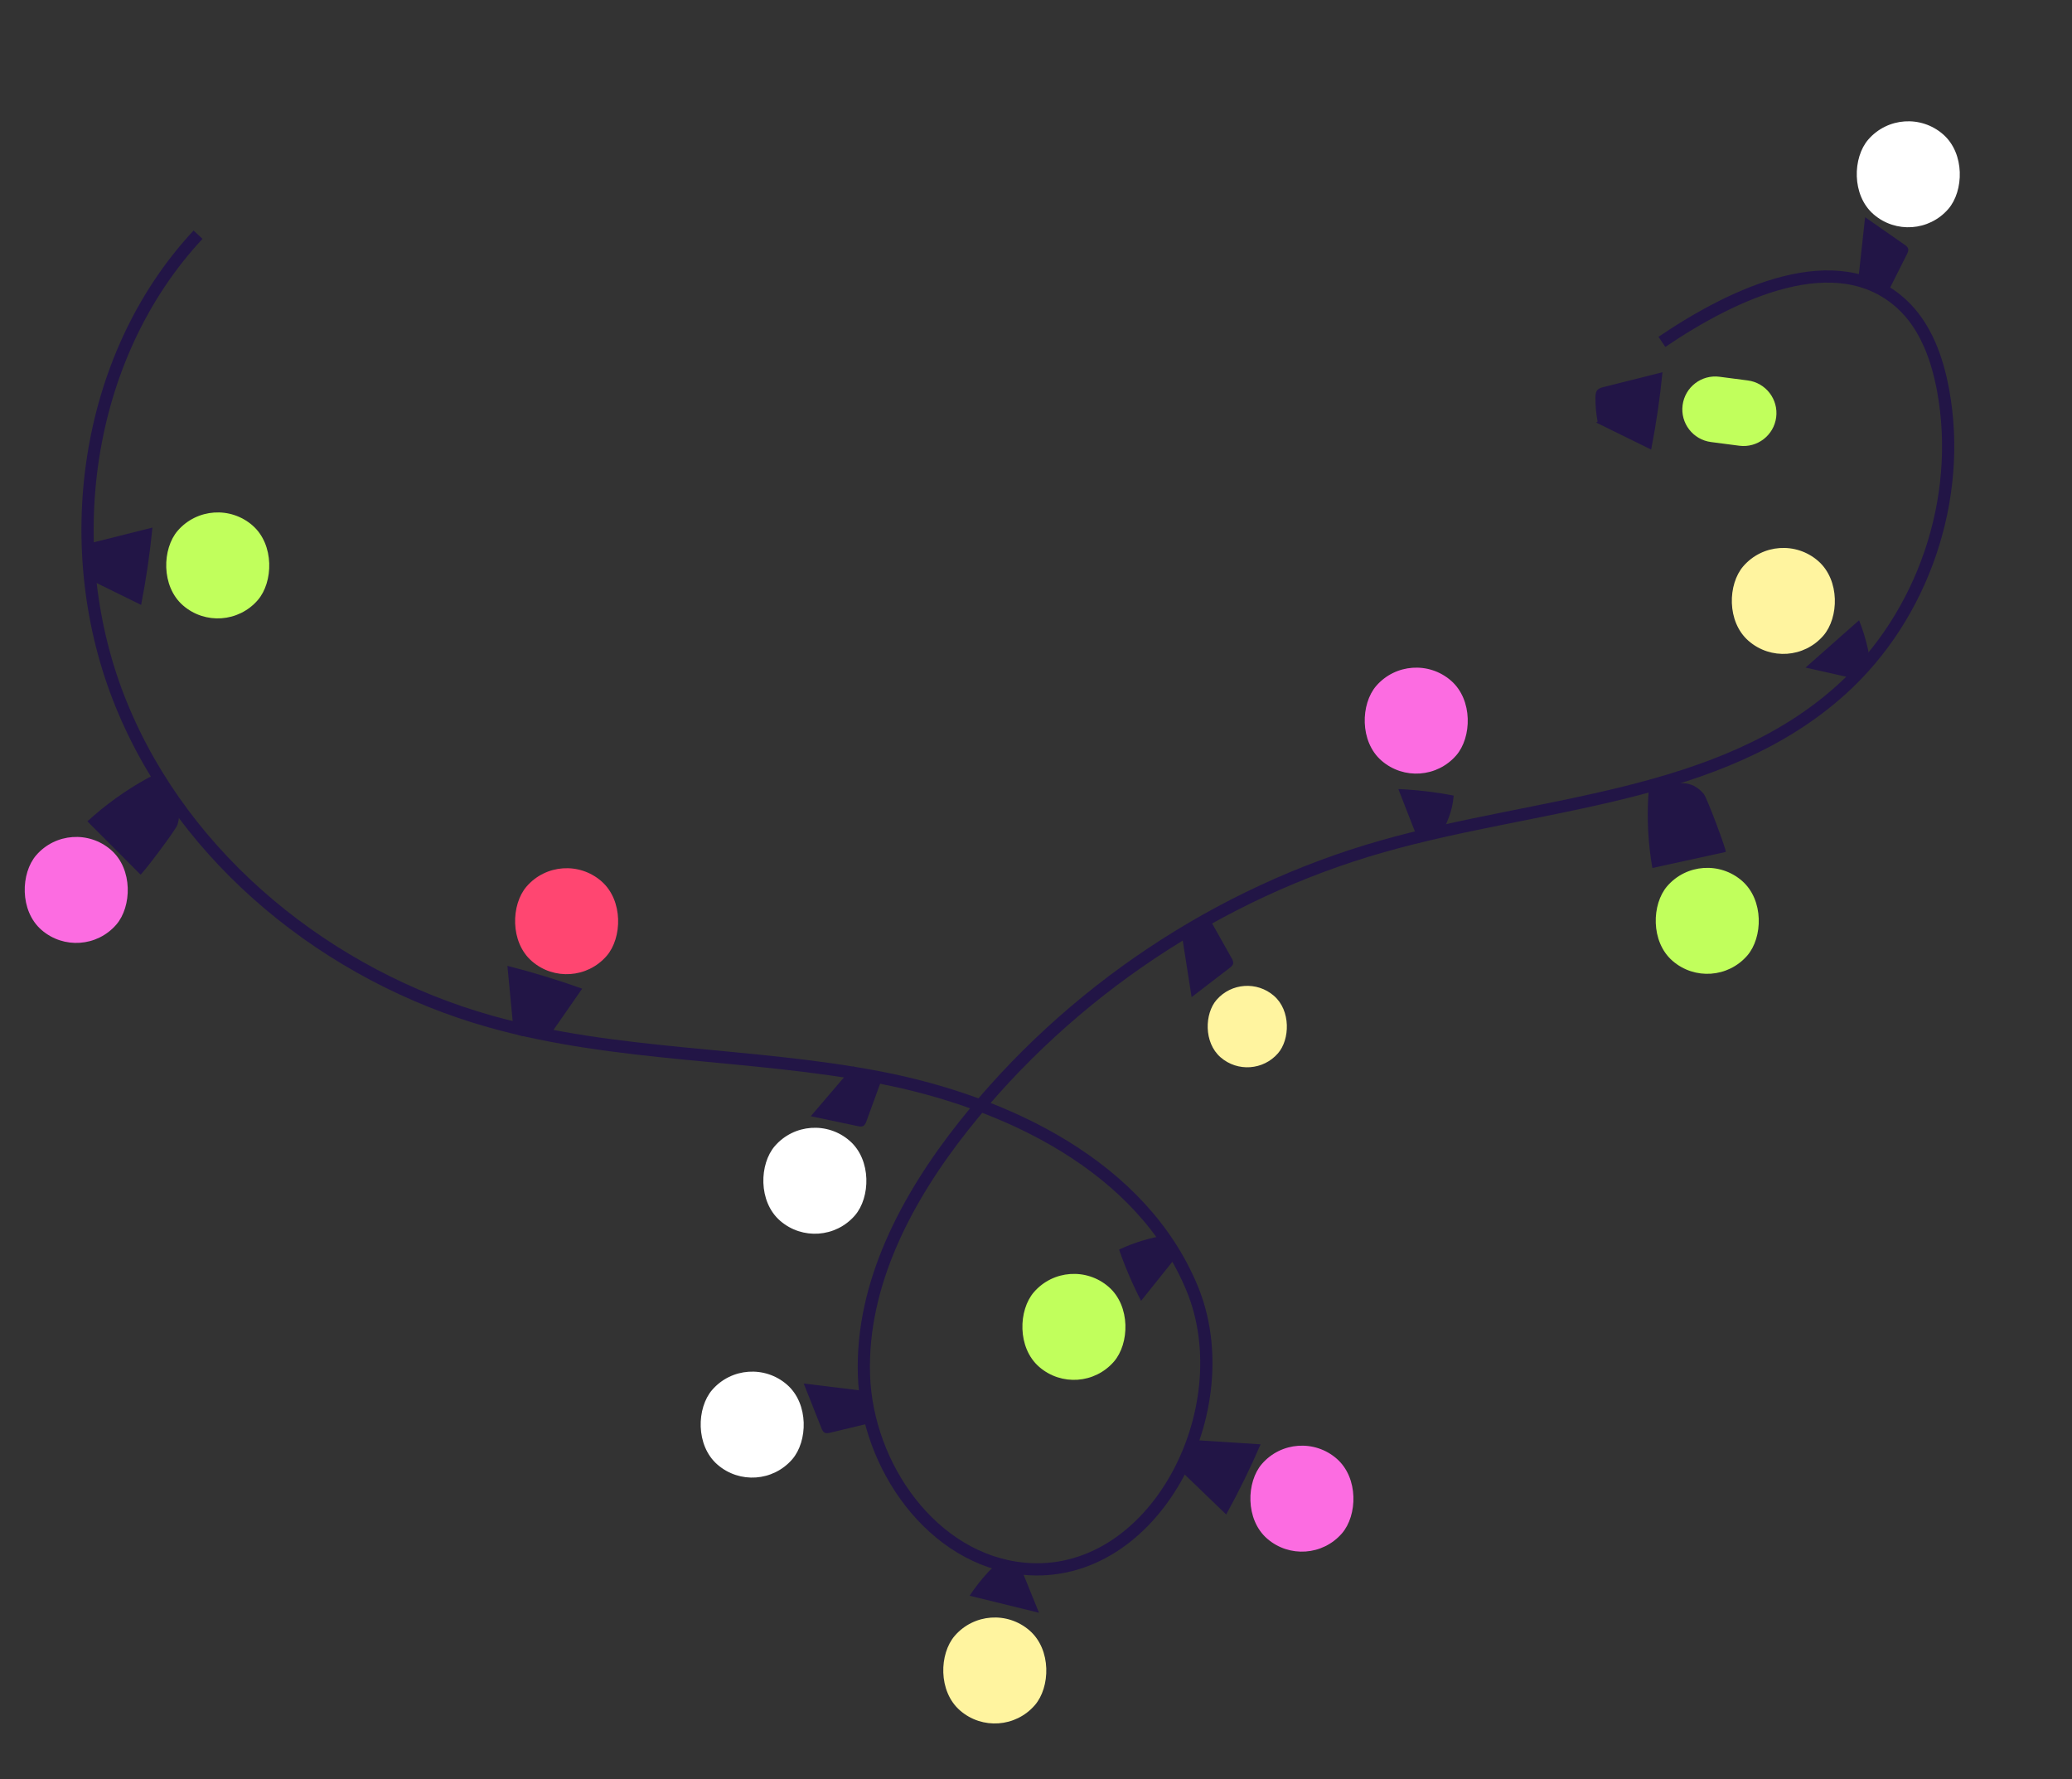 <?xml version="1.0" encoding="UTF-8"?> <svg xmlns="http://www.w3.org/2000/svg" width="509" height="437" viewBox="0 0 509 437" fill="none"><rect x="0" y="0" width="509" height="437" fill="#333333" stroke="none"/><path d="M408.26 83.967C426.079 71.889 451.238 60.106 467.127 74.629C473.057 80.049 475.917 88.071 477.358 95.971C482.196 122.502 472.43 151.235 452.424 169.32C422.595 196.29 378.287 196.865 339.605 207.854C299.309 219.299 262.79 243.672 236.759 276.492C222.81 294.078 211.506 315.266 212.235 337.7C212.964 360.135 229.094 383.091 251.436 385.274C283.492 388.404 305.165 346.165 292.845 316.408C280.523 286.65 247.639 270.687 216.008 264.607C184.381 258.527 151.475 259.608 120.471 250.891C80.805 239.739 45.434 211.297 29.839 173.159C14.243 135.02 20.558 87.782 48.649 57.64" stroke="#221546" stroke-width="3" stroke-miterlimit="10"></path><path d="M290.385 361.517L301.222 371.966C304.313 366.361 307.137 360.607 309.673 354.729C304.728 354.409 299.781 354.087 294.835 353.767C294.251 353.729 293.627 353.7 293.126 354.001C292.556 354.341 292.29 355.011 292.084 355.64C291.467 357.519 291.034 359.457 290.793 361.42" fill="#221546"></path><path d="M289.291 308.276L280.315 319.481C278.214 315.425 276.406 311.218 274.914 306.9C278.648 305.143 282.641 303.94 286.724 303.344C286.365 305.208 287.098 307.24 288.563 308.445" fill="#221546"></path><path d="M250.928 385.464L255.235 396.096C249.553 394.703 243.87 393.309 238.189 391.916C239.554 389.854 241.088 387.902 242.769 386.085C243.229 385.589 243.715 385.093 244.336 384.821C245.135 384.471 246.046 384.542 246.915 384.621C249.009 384.808 251.101 384.996 253.195 385.183L250.931 385.463L250.928 385.464Z" fill="#221546"></path><rect x="245.667" y="428.633" width="26.028" height="26.028" rx="13.014" transform="rotate(-139.02 245.667 428.633)" fill="#FFF49F"></rect><path d="M454.735 166.479L443.543 163.961L456.692 152.334C457.609 154.631 458.34 157.005 458.872 159.42C459.017 160.079 459.15 160.763 459.02 161.426C458.852 162.282 458.276 162.99 457.717 163.659L454.738 166.479L454.735 166.479Z" fill="#221546"></path><rect x="439.381" y="165.947" width="26.028" height="26.028" rx="13.014" transform="rotate(-139.02 439.381 165.947)" fill="#FFF49F"></rect><path d="M134.419 255.183C137.282 251.06 140.146 246.941 143.01 242.819C136.984 240.658 130.854 238.788 124.648 237.218C125.12 242.153 125.589 247.085 126.06 252.02C126.117 252.602 126.188 253.224 126.562 253.671C126.987 254.179 127.693 254.334 128.346 254.438C130.298 254.747 132.281 254.868 134.257 254.793" fill="#221546"></path><rect x="140.485" y="244.606" width="26.028" height="26.028" rx="13.014" transform="rotate(-139.02 140.485 244.606)" fill="#FF4671"></rect><path d="M34.505 214.791L21.469 201.721C25.938 197.63 30.898 194.074 36.205 191.154C36.75 190.854 37.372 190.551 37.97 190.722C38.47 190.865 38.817 191.302 39.132 191.718C42.256 195.834 45.033 197.691 43.615 202.523C43.254 203.757 34.732 215.018 34.505 214.791Z" fill="#221546"></path><rect x="20.021" y="236.927" width="26.028" height="26.028" rx="13.014" transform="rotate(-139.02 20.021 236.927)" fill="#FC6CE1"></rect><path d="M423.947 209.238L405.912 213.182C404.873 207.211 404.547 201.12 404.945 195.072C404.986 194.452 405.066 193.765 405.534 193.353C405.923 193.009 406.479 192.953 406.997 192.911C412.148 192.496 415.206 191.157 418.515 194.956C419.36 195.926 424.258 209.17 423.947 209.238Z" fill="#221546"></path><rect x="420.688" y="244.519" width="26.028" height="26.028" rx="13.014" transform="rotate(-139.02 420.688 244.519)" fill="#C1FF5C"></rect><rect x="265.105" y="344.242" width="26.028" height="26.028" rx="13.014" transform="rotate(-139.02 265.105 344.242)" fill="#C1FF5C"></rect><path d="M348.73 207.164L343.513 193.789C348.076 193.994 352.623 194.534 357.109 195.398C356.765 199.511 355.532 201.553 354.008 205.387C352.573 204.144 350.724 205.78 348.946 206.447" fill="#221546"></path><rect x="349.198" y="195.346" width="26.028" height="26.028" rx="13.014" transform="rotate(-139.02 349.198 195.346)" fill="#FC6CE1"></rect><path d="M21.153 141.927L34.666 148.566C35.899 142.283 36.827 135.943 37.448 129.572C32.641 130.778 27.834 131.984 23.026 133.189C22.46 133.331 21.855 133.494 21.468 133.933C21.03 134.429 20.983 135.15 20.977 135.811C20.964 137.788 21.142 139.766 21.514 141.708" fill="#221546"></path><rect x="54.78" y="157.225" width="26.028" height="26.028" rx="13.014" transform="rotate(-139.02 54.78 157.225)" fill="#C1FF5C"></rect><path d="M392.104 103.781C396.607 105.993 401.111 108.205 405.617 110.419C406.85 104.137 407.778 97.796 408.399 91.425C403.592 92.632 398.785 93.838 393.977 95.042C393.411 95.184 392.806 95.347 392.419 95.786C391.981 96.282 391.933 97.004 391.928 97.665C391.915 99.641 392.093 101.619 392.465 103.561" fill="#221546"></path><path d="M422.404 92.533C417.977 91.955 413.92 95.076 413.343 99.504C412.765 103.931 415.886 107.988 420.314 108.565L427.268 109.472C431.695 110.049 435.752 106.928 436.329 102.501C436.907 98.074 433.786 94.017 429.358 93.439L422.404 92.533Z" fill="#C1FF5C"></path><rect x="321.114" y="386.432" width="26.028" height="26.028" rx="13.014" transform="rotate(-139.02 321.114 386.432)" fill="#FC6CE1"></rect><path d="M212.73 275.683C212.572 276.006 212.395 276.343 212.088 276.526C211.686 276.765 211.18 276.674 210.724 276.578C206.874 275.768 203.022 274.956 199.172 274.145C202.66 270.062 206.149 265.979 209.64 261.893C211.816 263.244 214.133 264.368 216.538 265.249L212.73 275.683Z" fill="#221546"></path><rect x="201.468" y="308.355" width="26.028" height="26.028" rx="13.014" transform="rotate(-139.02 201.468 308.355)" fill="white"></rect><path d="M302.713 235.6C302.856 235.928 302.997 236.283 302.937 236.635C302.856 237.095 302.459 237.422 302.09 237.706C298.97 240.103 295.849 242.502 292.729 244.899C291.896 239.592 291.065 234.286 290.232 228.979C292.673 228.204 295.035 227.179 297.268 225.922L302.717 235.6L302.713 235.6Z" fill="#221546"></path><rect x="307.393" y="266.236" width="20" height="20" rx="10" transform="rotate(-139.02 307.393 266.236)" fill="#FFF49F"></rect><path d="M468.585 62.168C468.712 61.833 468.836 61.474 468.759 61.123C468.658 60.667 468.245 60.361 467.862 60.092C464.632 57.842 461.403 55.593 458.173 53.343C457.59 58.684 457.007 64.022 456.424 69.362C458.899 70.022 461.307 70.937 463.595 72.088L468.585 62.165L468.585 62.168Z" fill="#221546"></path><rect x="470.072" y="61.162" width="26.028" height="26.028" rx="13.014" transform="rotate(-139.02 470.072 61.162)" fill="white"></rect><path d="M203.649 351.943C203.294 351.991 202.914 352.029 202.594 351.874C202.173 351.67 201.967 351.2 201.795 350.766C200.343 347.109 198.889 343.451 197.436 339.795C202.77 340.445 208.1 341.097 213.433 341.748C213.511 344.307 213.853 346.86 214.45 349.351" fill="#221546"></path><rect x="186.073" y="368.246" width="26.028" height="26.028" rx="13.014" transform="rotate(-139.02 186.073 368.246)" fill="white"></rect></svg> 